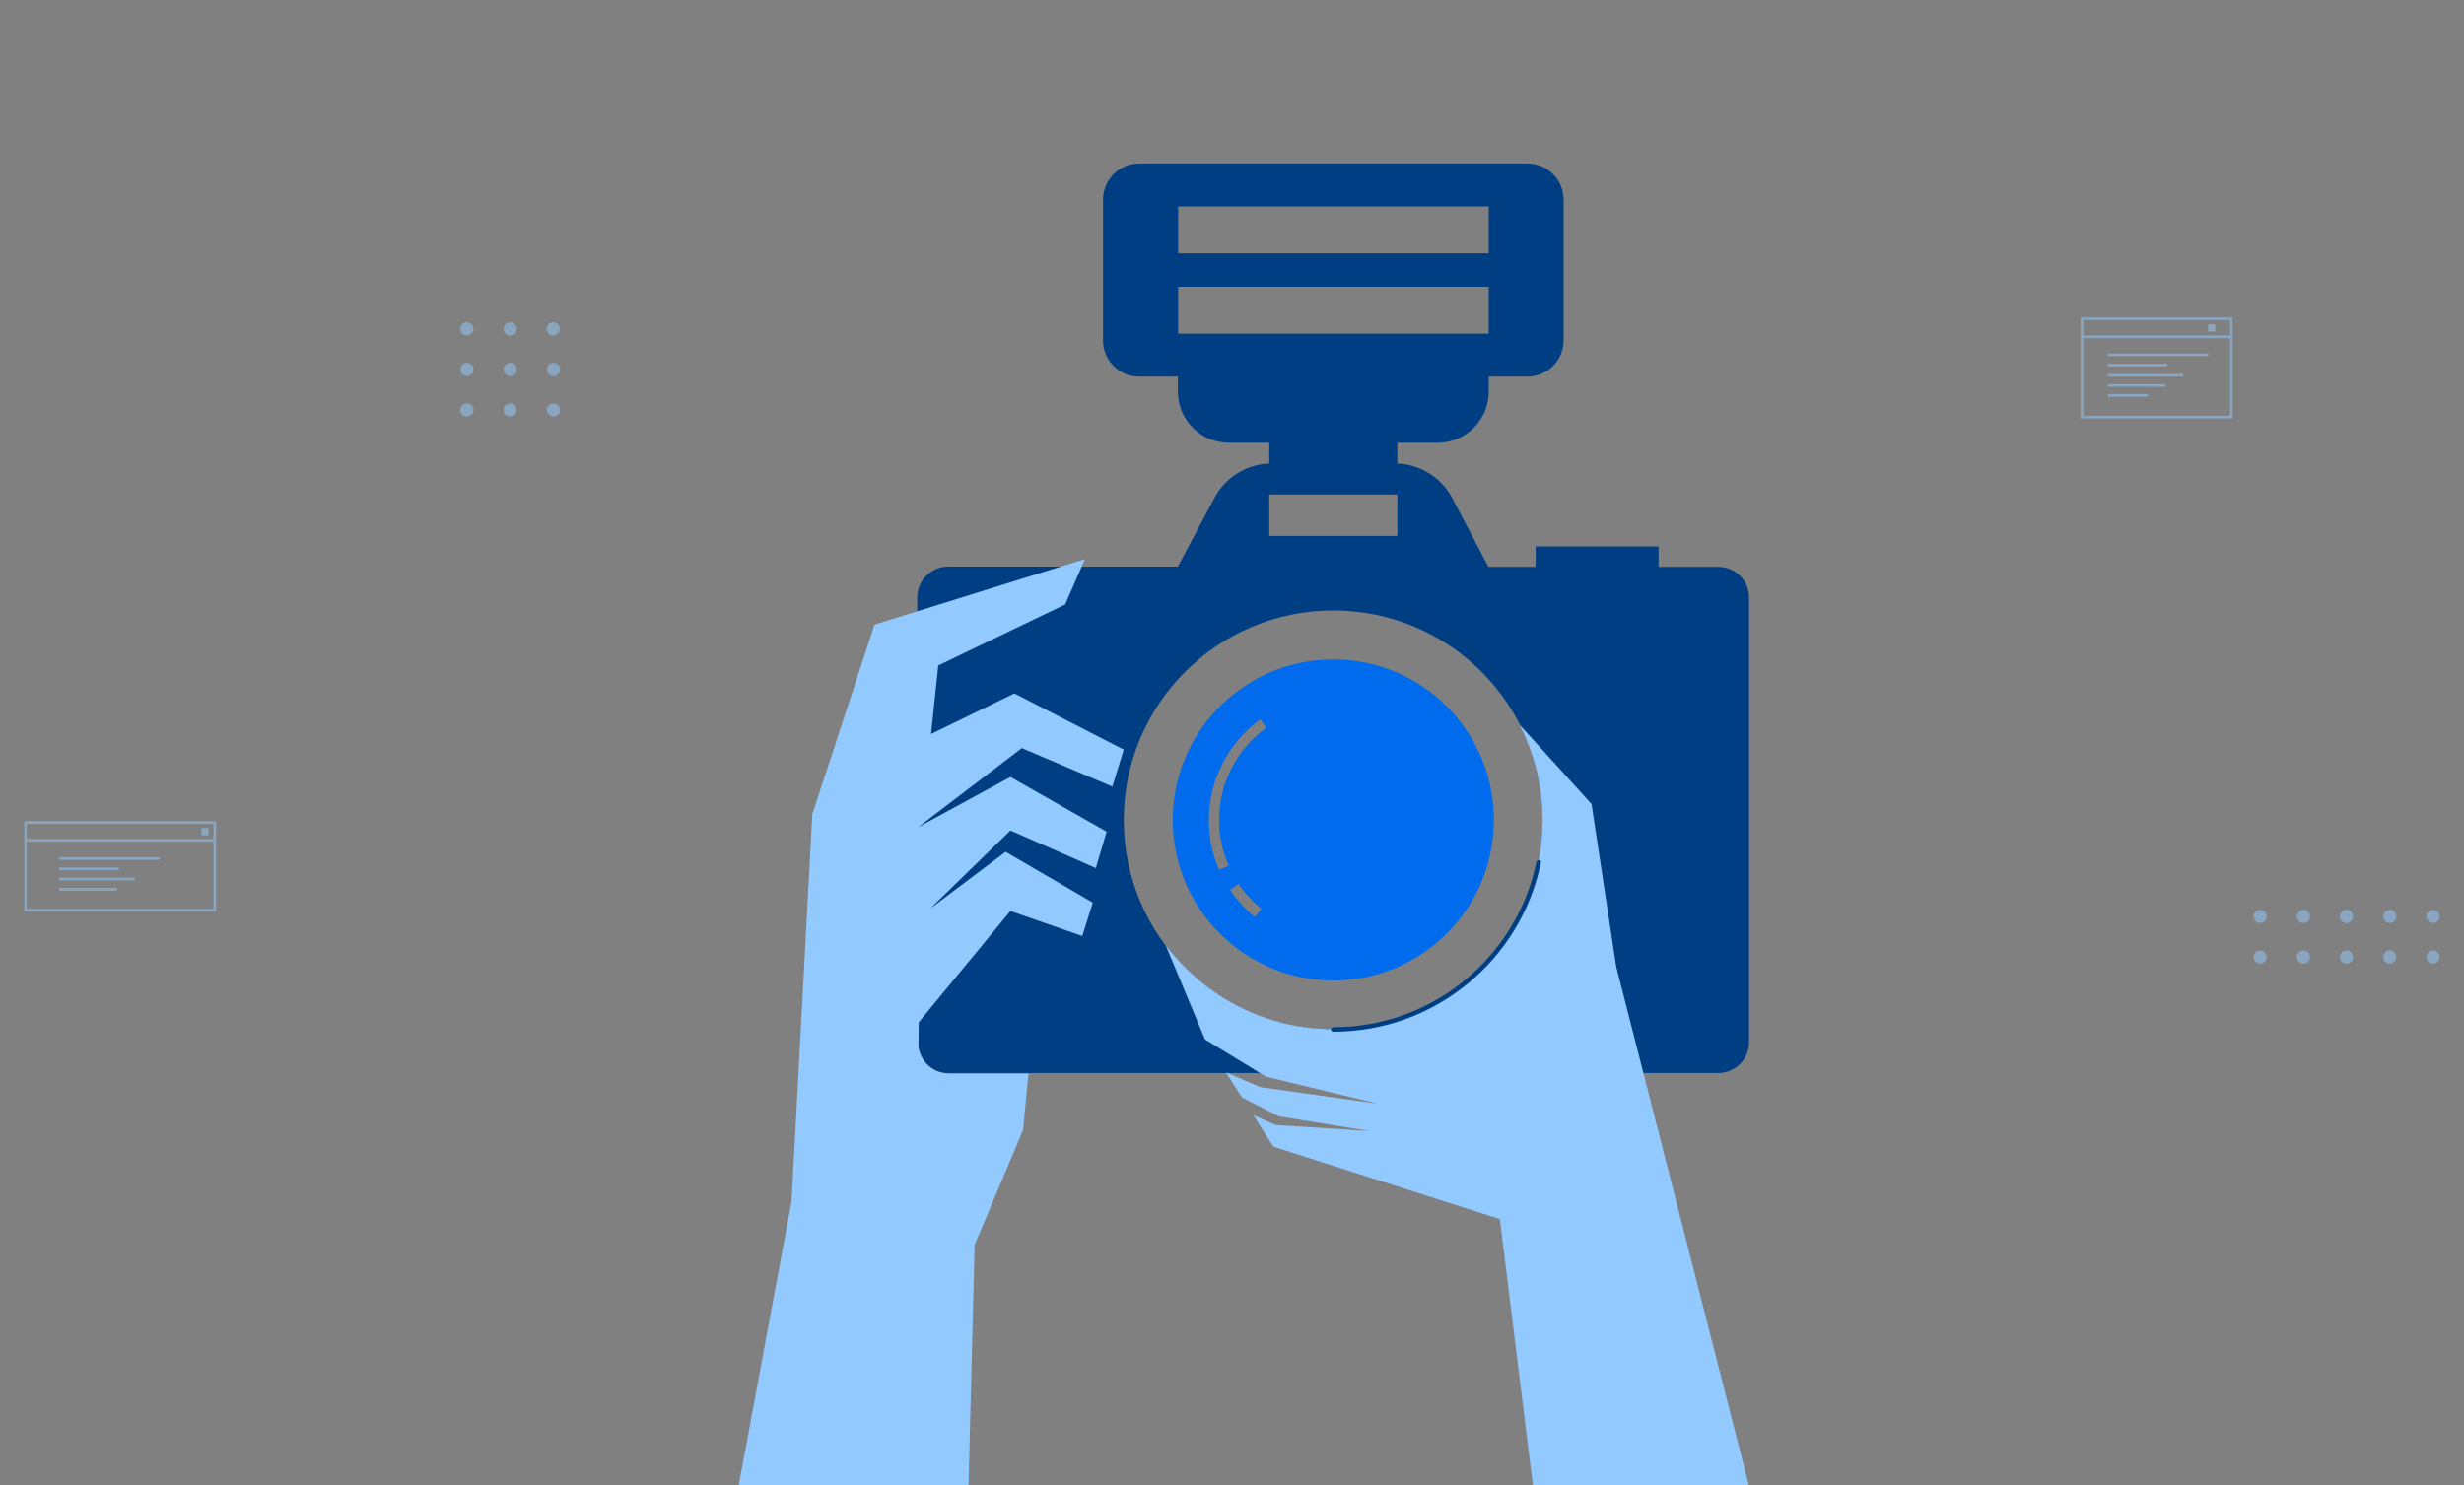 <?xml version="1.0" encoding="utf-8"?>
<!-- Generator: Adobe Illustrator 22.1.0, SVG Export Plug-In . SVG Version: 6.00 Build 0)  -->
<svg version="1.1" id="Layer_1" xmlns="http://www.w3.org/2000/svg" xmlns:xlink="http://www.w3.org/1999/xlink" x="0px" y="0px"
	 viewBox="0 0 819.6 494.1" style="enable-background:new 0 0 819.6 494.1;" xml:space="preserve">
<rect x="0" y="0" width="819.6" height="494.1" fill="#808080" stroke="none"/>
<style type="text/css">
	.st0{fill:#FFFFFF;}
	.st1{opacity:0.5;clip-path:url(#SVGID_2_);}
	.st2{fill:none;stroke:#92C9FF;stroke-linejoin:round;stroke-miterlimit:10;}
	.st3{fill:#92C9FF;}
	.st4{fill:none;stroke:#92C9FF;stroke-width:0.5;stroke-miterlimit:10;}
	.st5{clip-path:url(#SVGID_2_);fill:none;stroke:#92C9FF;stroke-miterlimit:10;}
	.st6{clip-path:url(#SVGID_2_);}
	.st7{fill:none;stroke:#002C4D;stroke-width:0.4;stroke-miterlimit:10;}
	.st8{fill:#002C4D;}
	.st9{fill:#FFFFFF;stroke:#002C4D;stroke-miterlimit:10;}
	.st10{fill-rule:evenodd;clip-rule:evenodd;fill:#006BED;}
	.st11{clip-path:url(#SVGID_4_);}
	.st12{opacity:0.5;clip-path:url(#SVGID_4_);}
	.st13{fill:none;stroke:#92C9FF;stroke-miterlimit:10;}
	.st14{clip-path:url(#SVGID_4_);fill:none;stroke:#92C9FF;stroke-miterlimit:10;}
	.st15{clip-path:url(#SVGID_6_);}
	.st16{opacity:0.5;clip-path:url(#SVGID_6_);}
	.st17{clip-path:url(#SVGID_6_);fill:none;stroke:#92C9FF;stroke-miterlimit:10;}
	.st18{fill:#0C5AE5;}
	.st19{fill:#D4E6FC;}
	.st20{fill:#0559EC;}
	.st21{fill:#063F68;}
	.st22{fill:#97DBFF;}
	.st23{fill:none;stroke:#97DBFF;stroke-width:0.5;stroke-miterlimit:10;}
	.st24{fill:none;stroke:#97DBFF;stroke-miterlimit:10;}
	.st25{fill:#5A7F8F;}
	.st26{fill:#3A607C;}
	.st27{fill:#144260;}
	.st28{fill:#002C4C;}
	.st29{fill:none;stroke:#7897CC;stroke-width:0.5;stroke-miterlimit:10;}
	.st30{fill:none;stroke:#F1F5F8;stroke-miterlimit:10;}
	.st31{clip-path:url(#SVGID_8_);}
	.st32{clip-path:url(#SVGID_10_);}
	.st33{fill:none;stroke:#002C4C;stroke-width:0.4;stroke-miterlimit:10;}
	.st34{fill:#FFFFFF;stroke:#002C4C;stroke-width:1.3;stroke-miterlimit:10;}
	.st35{fill:none;stroke:#002C4C;stroke-width:1.3;stroke-miterlimit:10;}
	.st36{fill-rule:evenodd;clip-rule:evenodd;fill:#92C9FF;}
	.st37{fill:#FFFFFF;stroke:#002C4C;stroke-width:0.75;stroke-miterlimit:10;}
	.st38{fill-rule:evenodd;clip-rule:evenodd;fill:#FFFFFF;}
	.st39{fill:#FFFFFF;stroke:#002C4C;stroke-miterlimit:10;}
	.st40{opacity:0.5;clip-path:url(#SVGID_8_);}
	.st41{opacity:0.5;clip-path:url(#SVGID_12_);}
	.st42{fill:none;stroke:#92C9FF;stroke-width:0.75;stroke-miterlimit:10;}
	.st43{fill:none;stroke:#FFFFFF;stroke-linejoin:round;stroke-miterlimit:10;}
	.st44{clip-path:url(#SVGID_12_);}
	.st45{clip-path:url(#SVGID_14_);fill:#92C9FF;}
	.st46{clip-path:url(#SVGID_14_);}
	.st47{clip-path:url(#SVGID_12_);fill:none;stroke:#92C9FF;stroke-miterlimit:10;}
	.st48{fill:none;stroke:#002C4C;stroke-width:0.4;stroke-linecap:round;stroke-linejoin:round;stroke-miterlimit:10;}
	.st49{opacity:0.5;clip-path:url(#SVGID_16_);}
	.st50{clip-path:url(#SVGID_16_);}
	.st51{clip-path:url(#SVGID_18_);fill:#92C9FF;}
	.st52{clip-path:url(#SVGID_18_);}
	.st53{fill:none;stroke:#002C4D;stroke-width:0.4;stroke-linecap:round;stroke-linejoin:round;stroke-miterlimit:10;}
	.st54{opacity:0.5;clip-path:url(#SVGID_20_);}
	.st55{clip-path:url(#SVGID_20_);fill:none;stroke:#92C9FF;stroke-miterlimit:10;}
	.st56{clip-path:url(#SVGID_20_);}
	.st57{fill:none;}
	.st58{fill:none;stroke:#FFFFFF;stroke-miterlimit:10;}
	.st59{opacity:0.5;clip-path:url(#SVGID_22_);fill:#97DBFF;}
	.st60{opacity:0.5;}
	.st61{fill:none;stroke:#97DBFF;stroke-linejoin:round;stroke-miterlimit:10;}
	.st62{fill:none;stroke:#002C4C;stroke-miterlimit:10;}
	.st63{fill-rule:evenodd;clip-rule:evenodd;fill:#002C4D;}
	.st64{fill-rule:evenodd;clip-rule:evenodd;fill:#DBEFFF;}
	.st65{fill:#F1F5F8;}
	.st66{clip-path:url(#SVGID_26_);fill:url(#SVGID_27_);}
	.st67{fill:#232C38;}
	.st68{fill:#273D57;}
	.st69{fill:#425970;}
	.st70{fill:#38C856;}
	.st71{opacity:0.7;fill:#232C38;}
	.st72{opacity:0.5;clip-path:url(#SVGID_29_);}
	.st73{clip-path:url(#SVGID_29_);fill:none;stroke:#92C9FF;stroke-miterlimit:10;}
	.st74{clip-path:url(#SVGID_29_);}
	.st75{fill:#92C9FF;stroke:#92C9FF;stroke-width:2;stroke-miterlimit:10;}
	.st76{fill:#F1F5F8;stroke:#92C9FF;stroke-width:2;stroke-miterlimit:10;}
	.st77{fill:none;stroke:#002C4D;stroke-width:2;stroke-miterlimit:10;}
	.st78{fill:#F1F5F8;stroke:#92C9FF;stroke-miterlimit:10;}
	.st79{fill:#F2F2F2;}
	.st80{fill:#003E83;}
	.st81{fill:#006BED;}
	.st82{fill:none;stroke:#F1F5F8;stroke-width:2;stroke-miterlimit:10;}
	.st83{opacity:0.7;fill:#92C9FF;}
	.st84{opacity:0.5;fill:#92C9FF;}
	.st85{clip-path:url(#SVGID_31_);}
	.st86{fill:#92C9FF;stroke:#92C9FF;stroke-width:0.25;stroke-miterlimit:10;}
	.st87{fill:none;stroke:#003E83;stroke-width:1.5;stroke-linecap:round;stroke-miterlimit:10;}
	.st88{opacity:0.5;clip-path:url(#SVGID_31_);}
	.st89{clip-path:url(#SVGID_33_);}
	.st90{opacity:0.5;clip-path:url(#SVGID_33_);}
</style>
<g>
	<defs>
		<rect id="SVGID_25_" x="-261.7" y="-764.5" width="1280" height="600.4"/>
	</defs>
	<clipPath id="SVGID_2_">
		<use xlink:href="#SVGID_25_"  style="overflow:visible;"/>
	</clipPath>
	<linearGradient id="SVGID_4_" gradientUnits="userSpaceOnUse" x1="378.253" y1="-710.233" x2="378.253" y2="318.183">
		<stop  offset="0.289" style="stop-color:#FFFFFF"/>
		<stop  offset="0.403" style="stop-color:#EEF4F7;stop-opacity:0"/>
	</linearGradient>
	<circle style="clip-path:url(#SVGID_2_);fill:url(#SVGID_4_);" cx="378.3" cy="-196" r="514.2"/>
</g>
<g>
	<defs>
		<rect id="SVGID_32_" width="819.6" height="494.1"/>
	</defs>
	<clipPath id="SVGID_6_">
		<use xlink:href="#SVGID_32_"  style="overflow:visible;"/>
	</clipPath>
	<g class="st15">
		<g>
			<path class="st80" d="M571.6,188.6h-19.9v-6.8h-40.9v6.8h-15.7L483,165.6c-3.7-7-11.1-11.4-19-11.4h0.8v-6.9h13.4
				c9.4,0,17-7.6,17-17v-5h12.9c6.6,0,12-5.4,12-12V66.4c0-6.6-5.4-12-12-12H378.9c-6.6,0-12,5.4-12,12v46.9c0,6.6,5.4,12,12,12
				h12.9v5c0,9.4,7.6,17,17,17h13.4v6.9h0.8c-8,0-15.3,4.4-19,11.4l-12.2,22.9h-76.4c-5.7,0-10.3,4.6-10.3,10.3v147.9
				c0,5.7,4.6,10.3,10.3,10.3h256.1c5.7,0,10.3-4.6,10.3-10.3V198.9C581.9,193.2,577.2,188.6,571.6,188.6z M391.9,68.7h103.3v15.6
				H391.9V68.7z M391.9,111V95.4h103.3V111H391.9z M422.2,164.5h42.6v13.8h-42.6V164.5z M443.5,342.5c-38.5,0-69.7-31.2-69.7-69.7
				c0-38.5,31.2-69.7,69.7-69.7s69.7,31.2,69.7,69.7C513.2,311.3,482,342.5,443.5,342.5z"/>
			<path class="st3" d="M537.6,321.6l-8.2-54.1l0,0l-23.5-25.9l-0.1-0.1l-0.1,0.2l0,0c4.9,9.7,7.4,20.2,7.4,31.1
				c0,18.6-7.2,36-20.4,49.2s-30.6,20.4-49.2,20.4c-11,0-21.4-2.5-31.2-7.4c-9.3-4.7-17.5-11.5-23.9-19.7l-0.6-0.7l13,31.2l0,0
				l20.3,12.4l37.2,9l-39-5.5l-11.5-4.9l5.3,8.3l0,0l12.3,6.3l30.2,4.9l-31.3-2l-7.4-3.3l6.7,10.5l0,0l75.3,24.1L512.1,512l0.6,57.5
				l0,0.1h88.3L537.6,321.6z"/>
			<path class="st81" d="M443.5,219.4c-29.5,0-53.4,23.9-53.4,53.4s23.9,53.4,53.4,53.4s53.4-23.9,53.4-53.4S473,219.4,443.5,219.4z
				 M417.4,305.1c-3.2-2.6-6-5.7-8.3-9.1l2.9-1.9c2.1,3.1,4.7,5.9,7.6,8.3L417.4,305.1z M405.5,272.8c0,5.3,1.1,10.4,3.2,15.2
				l-3.2,1.4c-2.3-5.2-3.4-10.8-3.4-16.6c0-13.2,6.4-25.7,17.1-33.5l2,2.8C411.3,249.3,405.5,260.7,405.5,272.8z"/>
		</g>
		<path class="st3" d="M370,261.7l3.8-12.3l-36.4-18.7l-27.7,13.5l2.4-22.8l42.2-20.3l6.6-15.1l-70,21.8l-20.7,63.1l-6.9,128.8
			l-44.4,238.7l99.7-4.3l5.6-220l16.1-38.1l1.8-18.8h-26.4c-5.2,0-9.5-3.9-10.2-9l0.1-8.1l30.5-37l23.9,8.3l3.5-11.1l-29-16.9
			l-25.1,18.9l26.7-26l28.4,12.5l3.6-12.1l-32-18.2l-30.7,16.7l34.5-26.3L370,261.7z"/>
		<path class="st87" d="M511.8,286.9c-6.5,31.7-34.6,55.6-68.3,55.6"/>
	</g>
	<g class="st16">
		<g>
			<g>
				<circle class="st3" cx="751.8" cy="304.9" r="2.2"/>
			</g>
			<g>
				<circle class="st3" cx="751.8" cy="318.4" r="2.2"/>
			</g>
			<g>
				<circle class="st3" cx="766.2" cy="304.9" r="2.2"/>
			</g>
			<g>
				<circle class="st3" cx="780.5" cy="304.9" r="2.2"/>
			</g>
			<g>
				<circle class="st3" cx="794.9" cy="304.9" r="2.2"/>
			</g>
			<g>
				<circle class="st3" cx="794.9" cy="318.4" r="2.2"/>
			</g>
			<g>
				<circle class="st3" cx="809.3" cy="304.9" r="2.2"/>
			</g>
			<g>
				<circle class="st3" cx="809.3" cy="318.4" r="2.2"/>
			</g>
			<g>
				<circle class="st3" cx="766.2" cy="318.4" r="2.2"/>
			</g>
			<g>
				<circle class="st3" cx="780.5" cy="318.4" r="2.2"/>
			</g>
		</g>
		<g>
			<g>
				<circle class="st3" cx="155.3" cy="109.4" r="2.2"/>
			</g>
			<g>
				<circle class="st3" cx="169.7" cy="109.4" r="2.2"/>
			</g>
			<g>
				<circle class="st3" cx="184" cy="109.4" r="2.2"/>
			</g>
			<g>
				<path class="st3" d="M157.5,122.9c0,1.2-1,2.2-2.2,2.2c-1.2,0-2.2-1-2.2-2.2c0-1.2,1-2.2,2.2-2.2
					C156.5,120.6,157.5,121.6,157.5,122.9z"/>
			</g>
			<g>
				<path class="st3" d="M171.9,122.9c0,1.2-1,2.2-2.2,2.2c-1.2,0-2.2-1-2.2-2.2c0-1.2,1-2.2,2.2-2.2
					C170.9,120.6,171.9,121.6,171.9,122.9z"/>
			</g>
			<g>
				<path class="st3" d="M186.3,122.9c0,1.2-1,2.2-2.2,2.2c-1.2,0-2.2-1-2.2-2.2c0-1.2,1-2.2,2.2-2.2
					C185.3,120.6,186.3,121.6,186.3,122.9z"/>
			</g>
			<g>
				<path class="st3" d="M157.5,136.4c0,1.2-1,2.2-2.2,2.2c-1.2,0-2.2-1-2.2-2.2c0-1.2,1-2.2,2.2-2.2
					C156.5,134.1,157.5,135.1,157.5,136.4z"/>
			</g>
			<g>
				<path class="st3" d="M171.9,136.4c0,1.2-1,2.2-2.2,2.2c-1.2,0-2.2-1-2.2-2.2c0-1.2,1-2.2,2.2-2.2
					C170.9,134.1,171.9,135.1,171.9,136.4z"/>
			</g>
			<g>
				<path class="st3" d="M186.3,136.4c0,1.2-1,2.2-2.2,2.2c-1.2,0-2.2-1-2.2-2.2c0-1.2,1-2.2,2.2-2.2
					C185.3,134.1,186.3,135.1,186.3,136.4z"/>
			</g>
		</g>
		<g>
			<g>
				<path class="st3" d="M71.9,303.2H8.1v-30h63.8V303.2z M8.9,302.4H71v-28.3H8.9V302.4z"/>
			</g>
			<g>
				<rect x="8.5" y="279.1" class="st3" width="62.9" height="0.9"/>
			</g>
			<g>
				<rect x="19.7" y="285.2" class="st3" width="33.4" height="0.9"/>
			</g>
			<g>
				<rect x="19.7" y="288.6" class="st3" width="19.8" height="0.9"/>
			</g>
			<g>
				<rect x="19.7" y="292" class="st3" width="25.1" height="0.9"/>
			</g>
			<g>
				<rect x="19.7" y="295.4" class="st3" width="19.2" height="0.9"/>
			</g>
			<g>
				<rect x="67" y="275.5" class="st3" width="2.4" height="2.4"/>
			</g>
		</g>
		<g>
			<g>
				<path class="st3" d="M742.6,139.2h-50.5v-33.6h50.5V139.2z M693,138.3h48.8v-31.8H693V138.3z"/>
			</g>
			<g>
				<rect x="692.6" y="111.6" class="st3" width="49.6" height="0.9"/>
			</g>
			<g>
				<rect x="701.1" y="117.6" class="st3" width="33.4" height="0.9"/>
			</g>
			<g>
				<rect x="701.1" y="121" class="st3" width="19.8" height="0.9"/>
			</g>
			<g>
				<rect x="701.1" y="124.4" class="st3" width="25.1" height="0.9"/>
			</g>
			<g>
				<rect x="701.1" y="127.8" class="st3" width="19.2" height="0.9"/>
			</g>
			<g>
				<rect x="701.1" y="131.1" class="st3" width="13.4" height="0.9"/>
			</g>
			<g>
				<rect x="734.5" y="107.9" class="st3" width="2.4" height="2.4"/>
			</g>
		</g>
	</g>
</g>
</svg>
